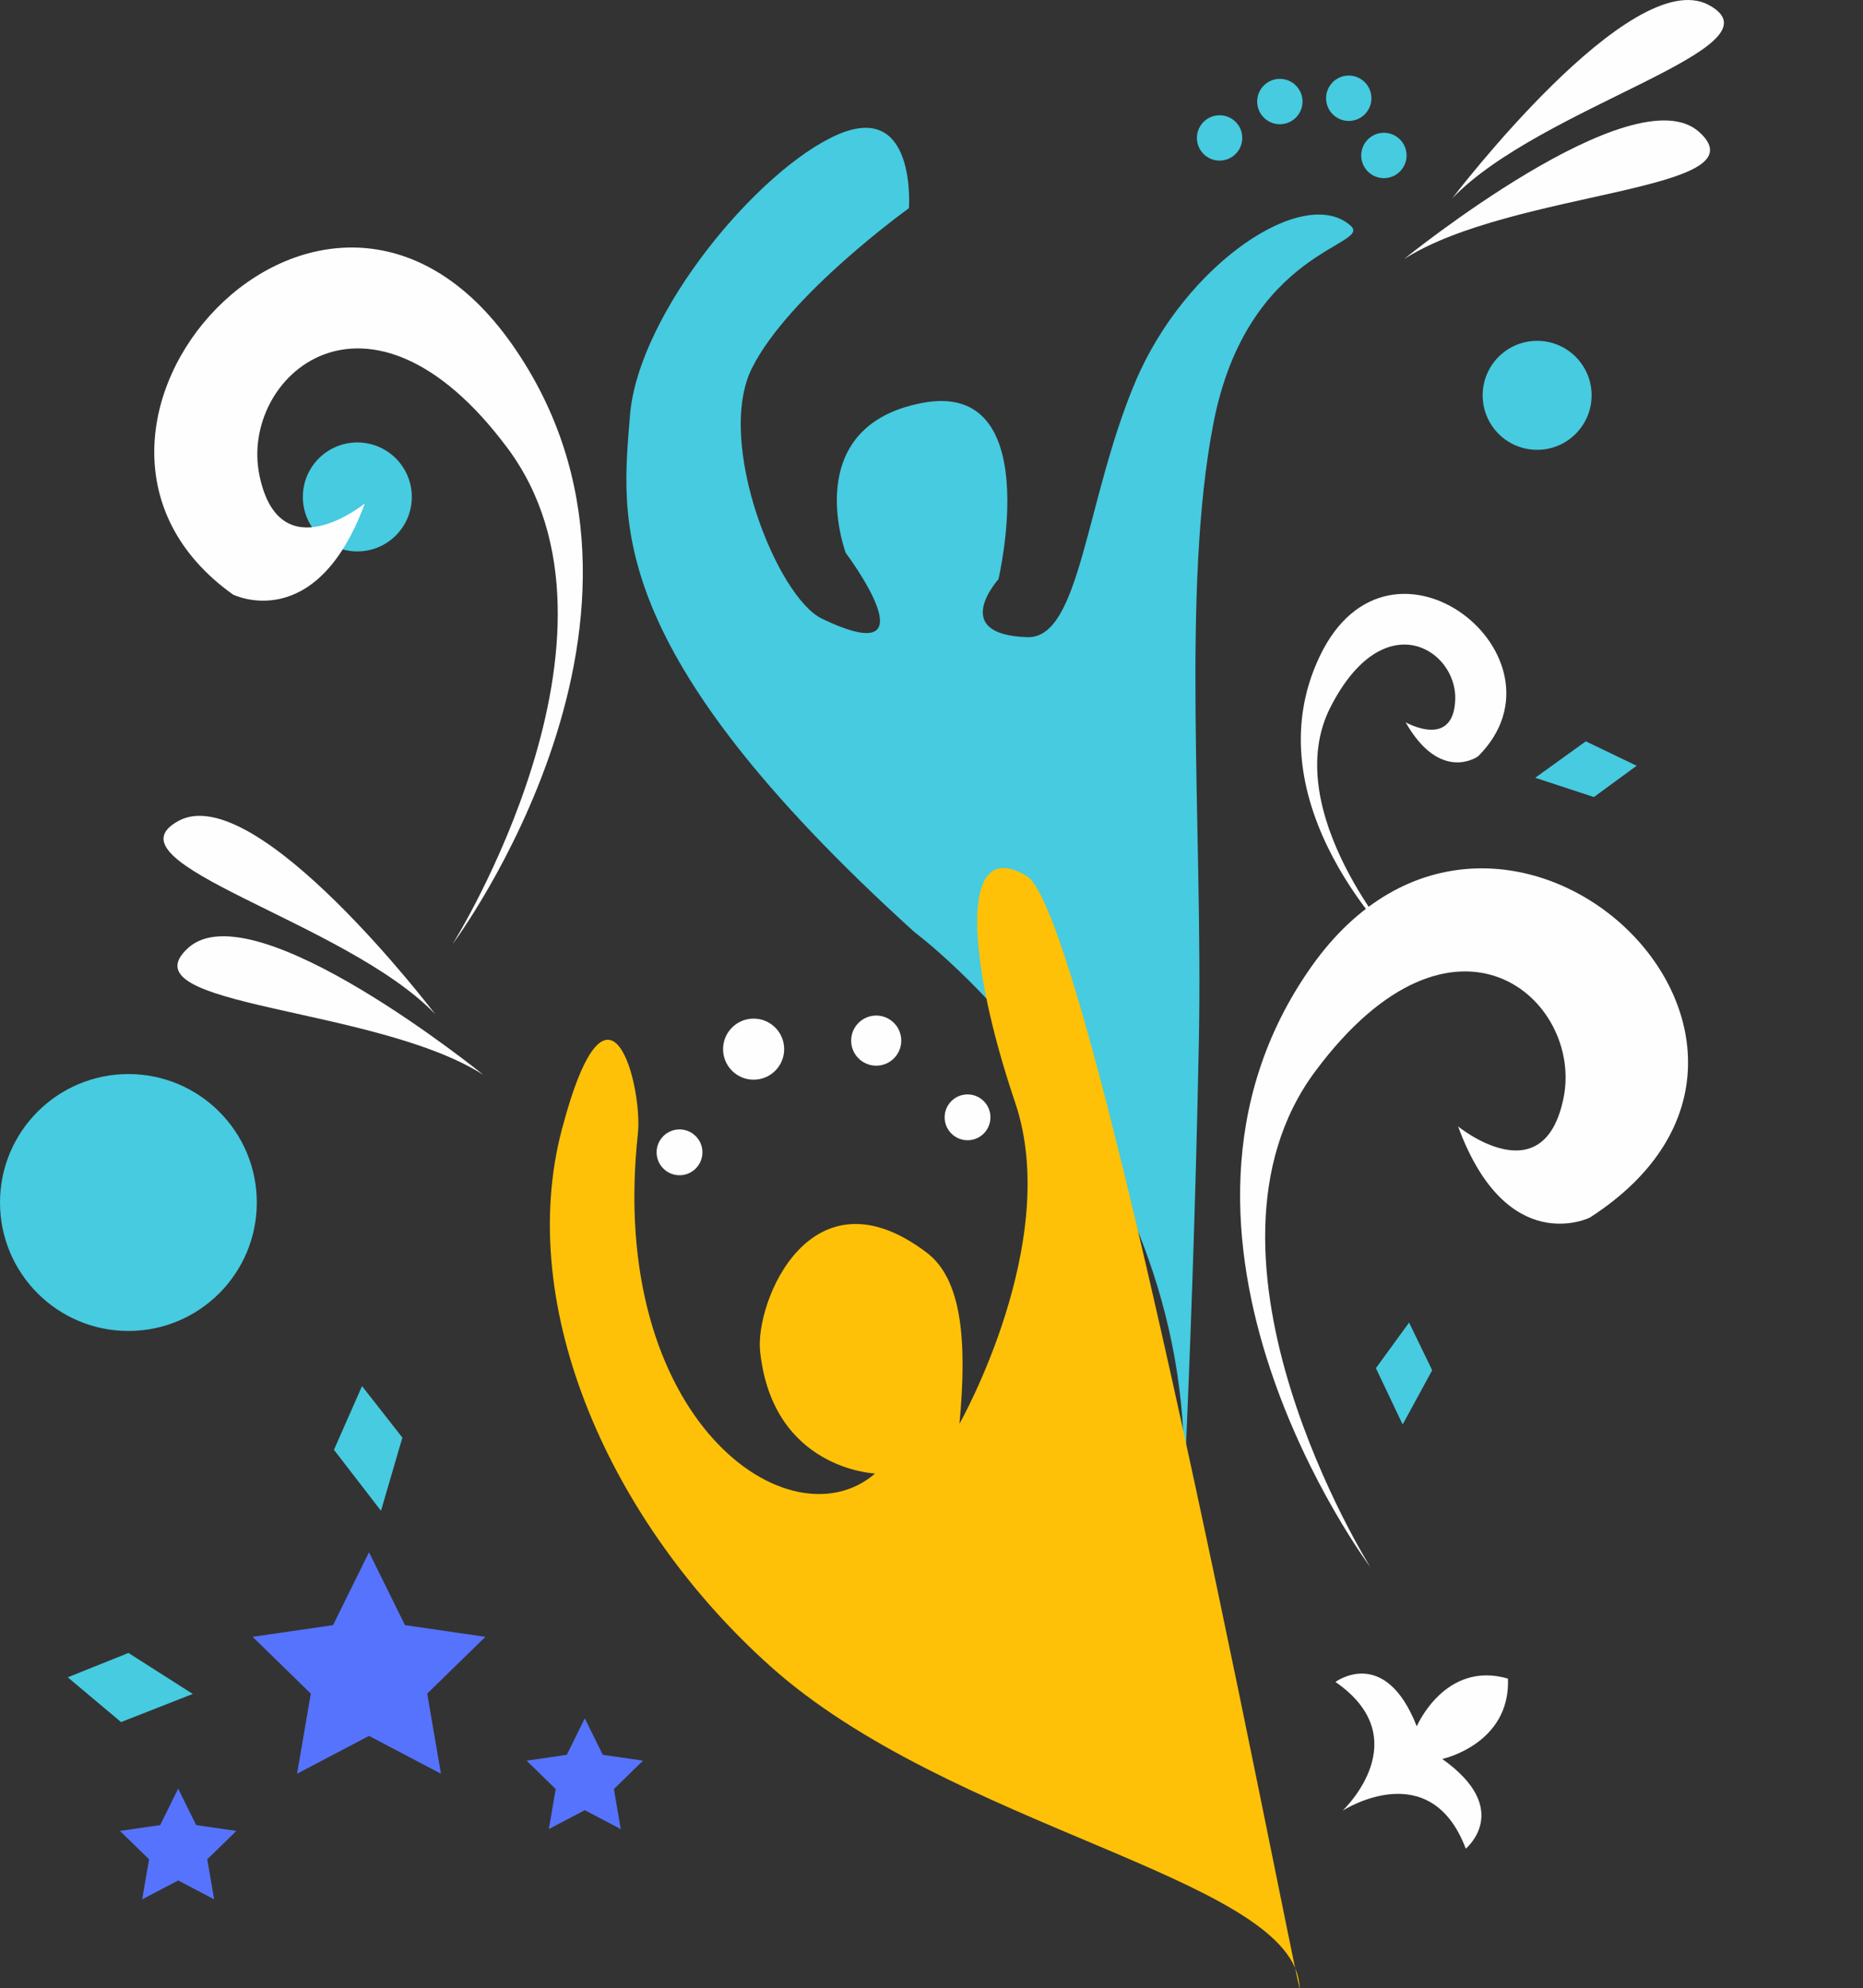 <?xml version="1.0" encoding="UTF-8" standalone="no"?><svg xmlns="http://www.w3.org/2000/svg" xmlns:xlink="http://www.w3.org/1999/xlink" fill="#000000" height="486.3" preserveAspectRatio="xMidYMid meet" version="1" viewBox="0.0 0.0 455.8 486.3" width="455.8" zoomAndPan="magnify"><rect x="0.0" y="0.0" width="455.8" height="486.3" fill="#333333" stroke="none"/><defs><clipPath id="a"><path d="M 355 0 L 421.781 0 L 421.781 49 L 355 49 Z M 355 0"/></clipPath><clipPath id="b"><path d="M 134 212 L 319 212 L 319 486.34 L 134 486.34 Z M 134 212"/></clipPath></defs><g><g id="change1_1"><path d="M 62.832 294.125 C 62.832 311.477 48.77 325.543 31.418 325.543 C 14.066 325.543 0 311.477 0 294.125 C 0 276.773 14.066 262.707 31.418 262.707 C 48.77 262.707 62.832 276.773 62.832 294.125" fill="#46cbe0"/></g><g id="change1_2"><path d="M 100.754 121.547 C 100.754 128.906 94.785 134.871 87.422 134.871 C 80.062 134.871 74.094 128.906 74.094 121.547 C 74.094 114.184 80.062 108.219 87.422 108.219 C 94.785 108.219 100.754 114.184 100.754 121.547" fill="#46cbe0"/></g><g id="change1_3"><path d="M 389.402 96.695 C 389.402 104.059 383.434 110.023 376.074 110.023 C 368.715 110.023 362.746 104.059 362.746 96.695 C 362.746 89.336 368.715 83.367 376.074 83.367 C 383.434 83.367 389.402 89.336 389.402 96.695" fill="#46cbe0"/></g><g id="change2_1"><path d="M 90.281 379.664 L 99.082 397.496 L 118.758 400.355 L 104.52 414.238 L 107.883 433.836 L 90.281 424.586 L 72.68 433.836 L 76.039 414.238 L 61.801 400.355 L 81.48 397.496 L 90.281 379.664" fill="#5673fd"/></g><g id="change2_2"><path d="M 43.59 437.48 L 47.988 446.398 L 57.828 447.828 L 50.711 454.77 L 52.391 464.566 L 43.59 459.941 L 34.789 464.566 L 36.469 454.77 L 29.352 447.828 L 39.191 446.398 L 43.59 437.48" fill="#5673fd"/></g><g id="change2_3"><path d="M 143.074 420.293 L 147.477 429.211 L 157.316 430.641 L 150.195 437.582 L 151.879 447.379 L 143.074 442.754 L 134.277 447.379 L 135.957 437.582 L 128.836 430.641 L 138.676 429.211 L 143.074 420.293" fill="#5673fd"/></g><g id="change3_2"><path d="M 335.281 383.328 C 335.281 383.328 274.59 302.348 320.68 236.664 C 366.77 170.98 455.824 254.746 388.969 297.812 C 388.969 297.812 368.652 307.922 356.734 275.516 C 356.734 275.516 377.633 292.582 382.531 268.578 C 387.434 244.574 355.945 216.23 321.848 261.953 C 287.746 307.676 335.281 383.328 335.281 383.328" fill="#fffeff"/></g><g id="change3_3"><path d="M 110.711 230.949 C 110.711 230.949 171.406 149.965 125.312 84.281 C 79.223 18.598 1.402 105.863 57.023 145.43 C 57.023 145.43 77.34 155.539 89.258 123.133 C 89.258 123.133 68.359 140.199 63.461 116.195 C 58.559 92.191 90.047 63.848 124.145 109.57 C 158.246 155.293 110.711 230.949 110.711 230.949" fill="#fffeff"/></g><g id="change3_4"><path d="M 342.211 231.602 C 342.211 231.602 305.594 196.676 322.902 160.48 C 340.207 124.285 385.789 160.891 361.625 184.996 C 361.625 184.996 352.441 191.66 343.891 176.66 C 343.891 176.66 355.602 183.355 356.039 171.113 C 356.473 158.867 338.605 147.492 325.566 172.855 C 312.523 198.219 342.211 231.602 342.211 231.602" fill="#fffeff"/></g><g id="change3_5"><path d="M 106.492 248.074 C 106.492 248.074 62.648 190.438 43.668 200.785 C 24.684 211.133 84.699 225.32 106.492 248.074" fill="#fffeff"/></g><g id="change3_6"><path d="M 118.266 262.902 C 118.266 262.902 62 217.312 46.016 231.871 C 30.031 246.426 91.695 245.969 118.266 262.902" fill="#fffeff"/></g><g clip-path="url(#a)" id="change3_1"><path d="M 355.293 48.531 C 355.293 48.531 399.137 -9.102 418.117 1.246 C 437.102 11.594 377.09 25.781 355.293 48.531" fill="#fffeff"/></g><g id="change3_7"><path d="M 343.52 63.359 C 343.52 63.359 399.785 17.773 415.77 32.328 C 431.758 46.887 370.09 46.43 343.52 63.359" fill="#fffeff"/></g><g id="change3_8"><path d="M 358.613 452.16 C 349.969 429.285 328.969 442.562 328.469 442.883 L 328.477 442.875 C 329.02 442.355 346.777 425.242 326.73 411.391 C 326.73 411.391 338.816 402.359 346.625 422.242 C 346.625 422.242 353.508 406.094 368.938 410.57 C 369.559 426.617 352.871 430.234 352.871 430.234 C 370.289 442.605 358.613 452.16 358.613 452.16" fill="#fffeff"/></g><g id="change1_4"><path d="M 16.574 410.254 L 29.617 421.207 L 47.156 414.324 L 31.426 404.297 L 16.574 410.254" fill="#46cbe0"/></g><g id="change1_5"><path d="M 88.574 339.027 L 81.703 354.613 L 93.211 369.527 L 98.445 351.625 L 88.574 339.027" fill="#46cbe0"/></g><g id="change1_6"><path d="M 400.422 187.301 L 387.988 181.32 L 375.605 190.234 L 389.961 194.953 L 400.422 187.301" fill="#46cbe0"/></g><g id="change1_7"><path d="M 344.746 323.484 L 336.629 334.641 L 343.172 348.426 L 350.395 335.152 L 344.746 323.484" fill="#46cbe0"/></g><g id="change3_9"><path d="M 189.188 250.891 C 192.348 253.543 192.758 258.258 190.105 261.418 C 187.449 264.578 182.734 264.988 179.574 262.336 C 176.414 259.684 176.004 254.969 178.656 251.809 C 181.312 248.648 186.023 248.238 189.188 250.891" fill="#fffeff"/></g><g id="change3_10"><path d="M 218.316 249.832 C 220.906 252.008 221.246 255.875 219.066 258.469 C 216.891 261.062 213.023 261.398 210.43 259.223 C 207.84 257.043 207.5 253.176 209.68 250.586 C 211.855 247.992 215.723 247.652 218.316 249.832" fill="#fffeff"/></g><g id="change1_8"><path d="M 301.953 29.488 C 304.301 31.461 304.605 34.961 302.633 37.305 C 300.664 39.652 297.164 39.957 294.816 37.988 C 292.469 36.016 292.164 32.516 294.137 30.172 C 296.105 27.824 299.605 27.52 301.953 29.488" fill="#46cbe0"/></g><g id="change1_9"><path d="M 316.695 20.586 C 319.043 22.559 319.348 26.059 317.379 28.402 C 315.406 30.75 311.906 31.055 309.559 29.086 C 307.215 27.113 306.906 23.613 308.879 21.27 C 310.848 18.922 314.348 18.617 316.695 20.586" fill="#46cbe0"/></g><g id="change1_10"><path d="M 333.555 19.781 C 335.898 21.754 336.203 25.254 334.234 27.602 C 332.266 29.949 328.766 30.254 326.418 28.281 C 324.07 26.312 323.766 22.812 325.734 20.465 C 327.707 18.117 331.207 17.812 333.555 19.781" fill="#46cbe0"/></g><g id="change1_11"><path d="M 342.152 33.777 C 344.496 35.746 344.805 39.246 342.832 41.594 C 340.863 43.941 337.363 44.246 335.016 42.277 C 332.668 40.305 332.363 36.805 334.332 34.457 C 336.305 32.109 339.805 31.805 342.152 33.777" fill="#46cbe0"/></g><g id="change3_11"><path d="M 240.324 268.996 C 242.691 270.984 243 274.52 241.012 276.891 C 239.02 279.262 235.484 279.57 233.117 277.578 C 230.746 275.59 230.438 272.055 232.426 269.684 C 234.418 267.312 237.953 267.008 240.324 268.996" fill="#fffeff"/></g><g id="change3_12"><path d="M 169.855 277.559 C 172.227 279.547 172.535 283.082 170.543 285.453 C 168.555 287.824 165.02 288.133 162.648 286.141 C 160.277 284.152 159.969 280.617 161.961 278.246 C 163.949 275.875 167.484 275.566 169.855 277.559" fill="#fffeff"/></g><g id="change1_12"><path d="M 244.277 141.684 C 244.277 141.684 255.867 92.766 225.602 98.559 C 195.328 104.352 206.922 135.246 206.922 135.246 C 206.922 135.246 229.172 164.766 201.125 151.34 C 190.105 146.062 174.961 108.055 183.977 90.031 C 192.992 72.012 222.379 50.926 222.379 50.926 C 222.379 50.926 224.312 24.535 204.988 32.902 C 185.668 41.27 156.043 76.672 154.113 101.777 C 152.18 126.879 147.027 158.422 223.668 227.938 C 223.668 227.938 294.016 280.094 289.508 366.348 C 287.371 407.199 291.68 338.469 293.312 254.867 C 294.336 202.488 288.961 144.277 296.883 103.508 C 305.207 60.648 336.012 60.133 330.422 55.184 C 319.027 45.094 290.004 64.445 277.766 93.41 C 265.531 122.375 264.395 156.25 251.359 155.848 C 232.027 155.246 244.277 141.684 244.277 141.684" fill="#46cbe0"/></g><g clip-path="url(#b)" id="change4_1"><path d="M 317.82 484.699 C 313.957 458.953 232.504 447.043 188.371 407.461 C 149.48 372.574 125.898 319.918 137.492 276.148 C 149.086 232.379 157.281 266.09 156.066 277.266 C 148.469 347.172 193.176 378.473 214.105 360.406 C 214.105 360.406 189.051 359.457 185.973 330.566 C 184.668 318.34 198.473 284.949 226.758 306.402 C 235.246 312.84 236.672 327.645 234.742 348.238 C 234.742 348.238 259.953 303.812 248.359 269.648 C 236.766 235.484 234.227 203.961 251.23 214.309 C 268.23 224.652 321.688 510.445 317.82 484.699" fill="#fec107"/></g></g></svg>